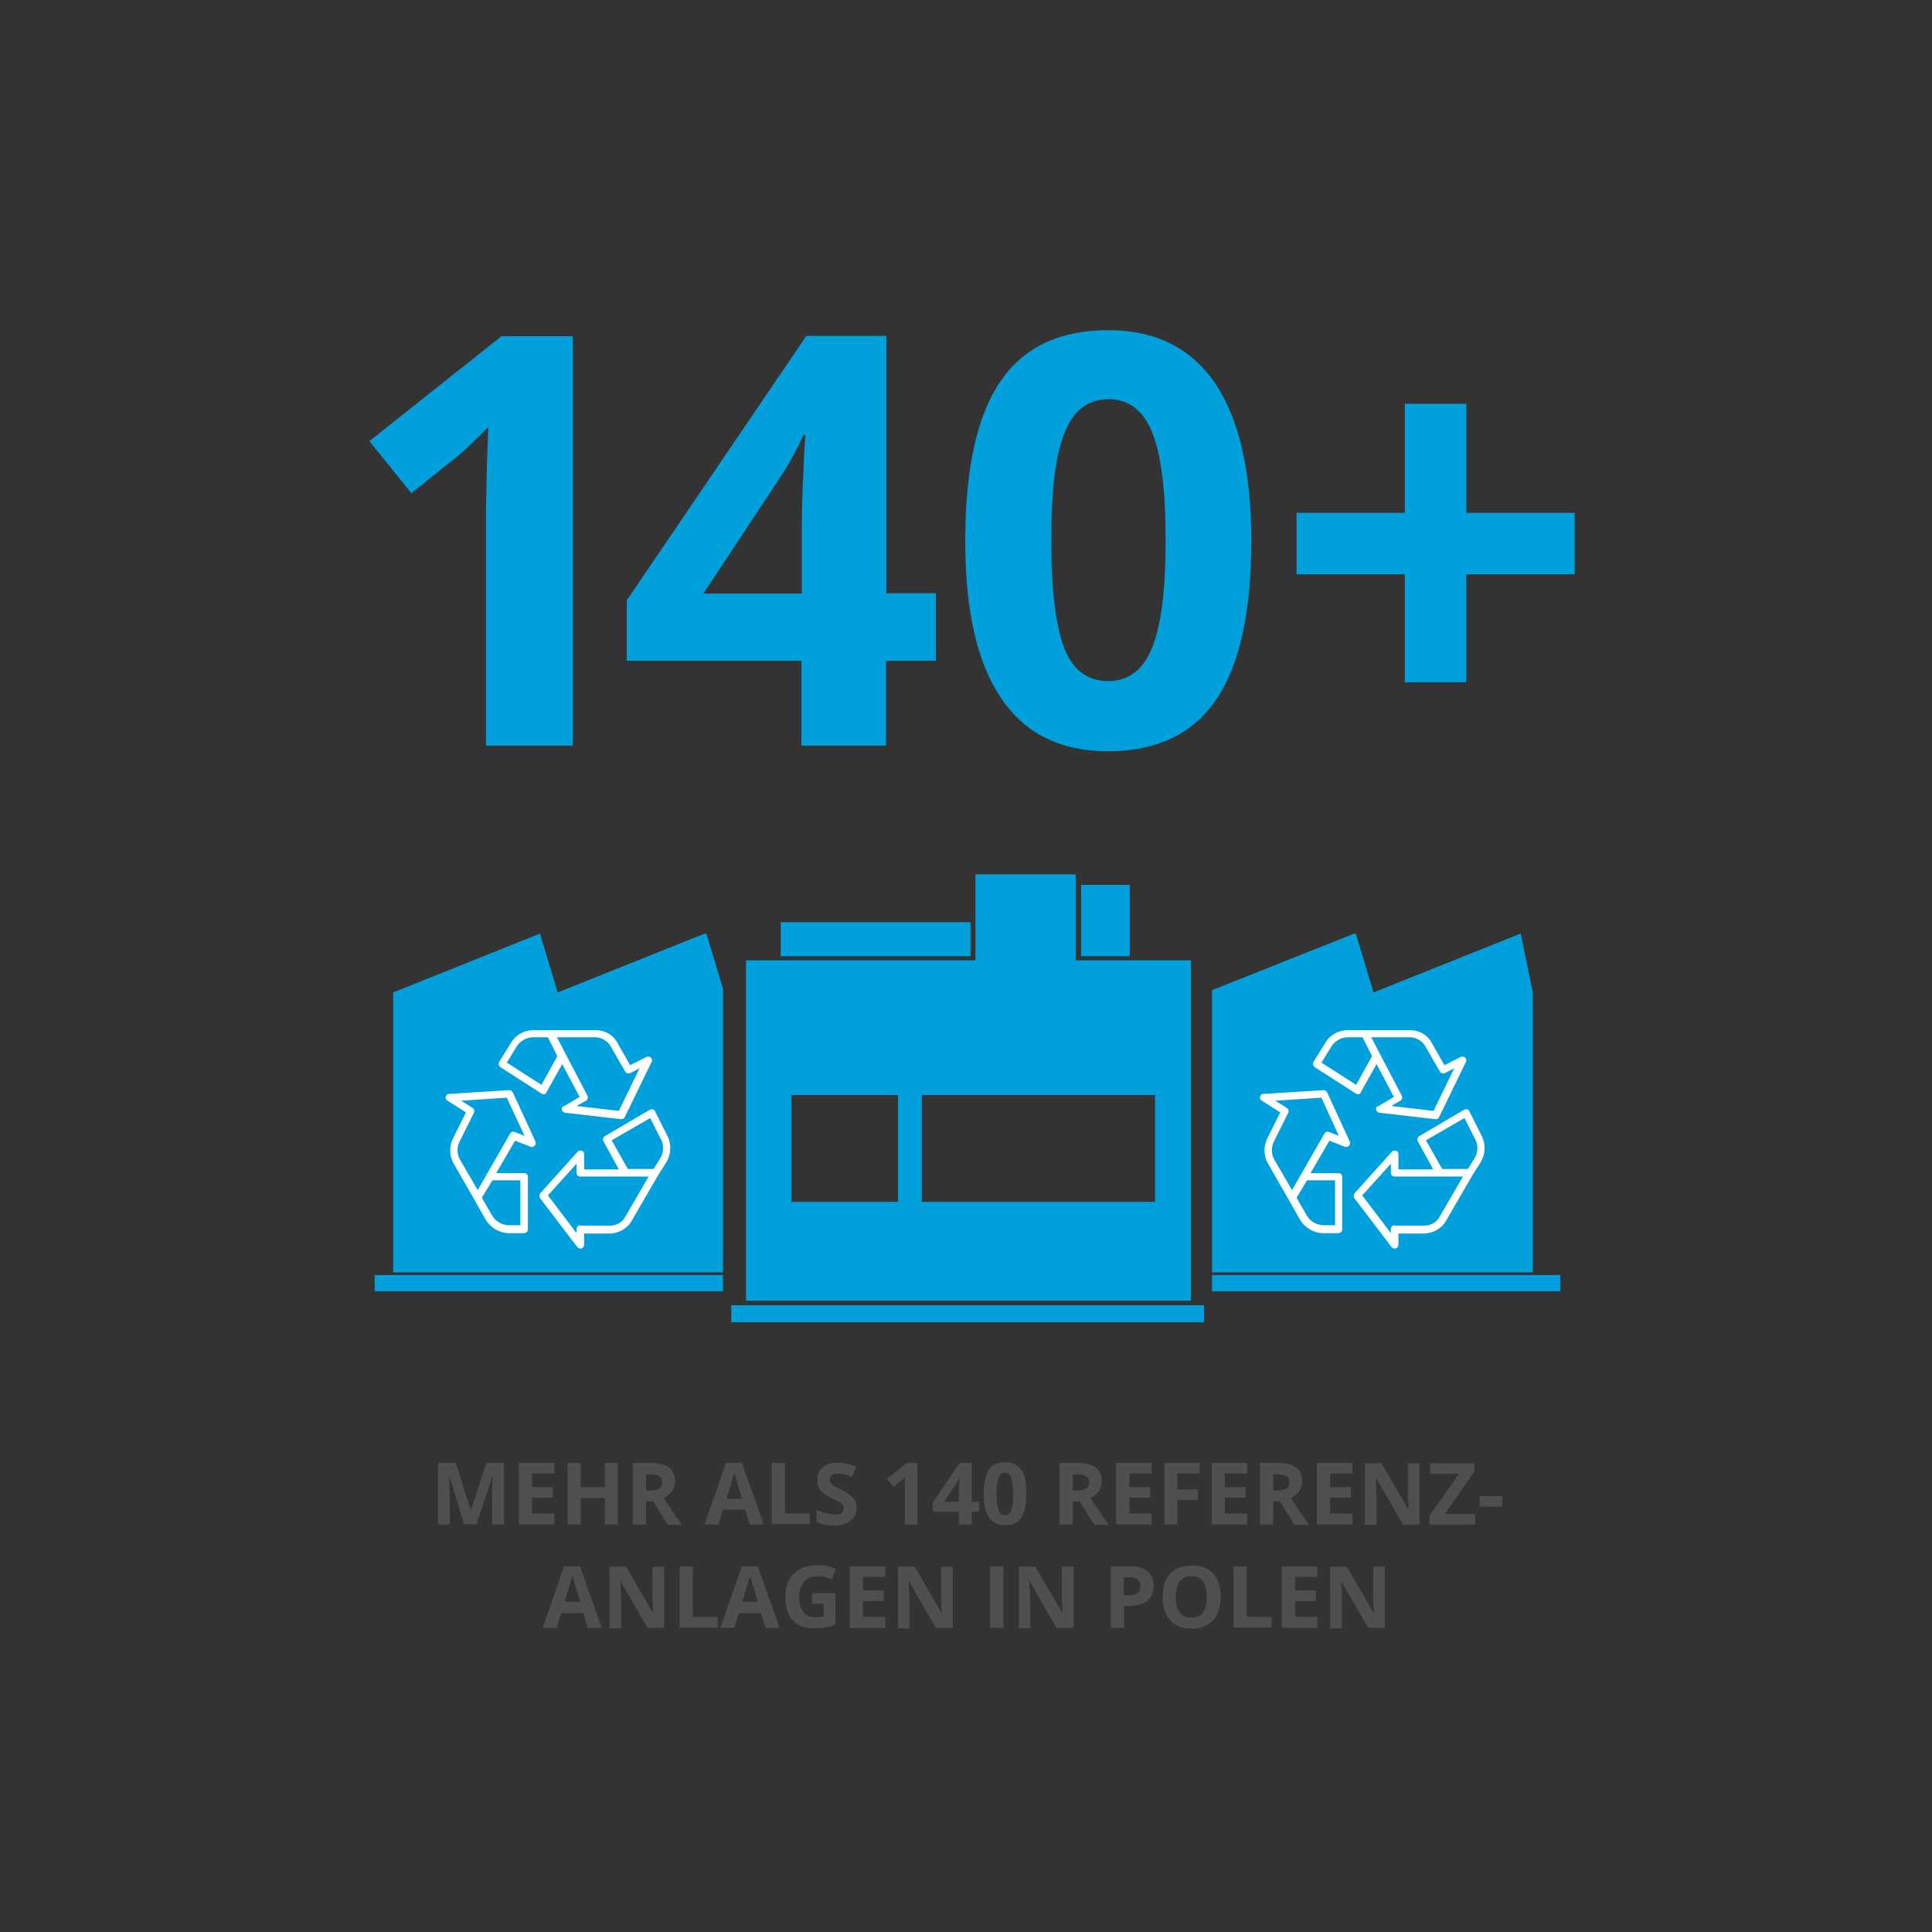 <?xml version="1.0" encoding="UTF-8"?>
<svg xmlns="http://www.w3.org/2000/svg" xmlns:xlink="http://www.w3.org/1999/xlink" version="1.1" id="Referenzanlagen" x="0px" y="0px" viewBox="0 0 512 512" style="enable-background:new 0 0 512 512;" xml:space="preserve">
<rect x="0" y="0" width="512" height="512" fill="#333333" stroke="none"/>
<style type="text/css">
	.st0{fill:none;}
	.st1{fill:#00A0DD;}
	.st2{fill:#FFFFFF;}
	.st3{fill:#4E4F51;}
</style>
<rect class="st0" width="512" height="512"></rect>
<g>
	<g>
		<rect x="193.8" y="345.9" class="st1" width="125.3" height="4.5"></rect>
		<rect x="206.9" y="244.4" class="st1" width="50.3" height="9"></rect>
		<rect x="258.5" y="231.7" class="st1" width="26.6" height="23.1"></rect>
		<rect x="286.5" y="234.5" class="st1" width="12.9" height="18.9"></rect>
		<path class="st1" d="M306.1,318.5h-61.8v-28.3h61.8V318.5z M238,318.5h-28.3v-28.3H238V318.5z M197.7,344.7h117.9v-90.2H197.7    V344.7z"></path>
		<polygon class="st1" points="187.2,247.4 186.8,247.5 186.8,247.4 147.8,263 143.1,247.4 104.2,263 104.2,337.2 191.6,337.2     191.6,262   "></polygon>
		<path class="st2" d="M148.9,294.1c0.1,0.4,0.4,0.7,0.9,0.8l14.8,1.7c0,0,0.1,0,0.1,0c0.4,0,0.7-0.2,0.9-0.6l7.1-14.6    c0.2-0.5,0-1.1-0.5-1.3c-0.3-0.1-0.6-0.1-0.9,0l-4.3,2.2l-3.3-5.8c-1.1-2.2-3.4-3.5-5.8-3.5h-16.5c-2.5,0-4.8,1.3-6,3.4l-3.1,5    c-0.3,0.5-0.1,1.1,0.3,1.4l10.9,7c0.2,0.1,0.3,0.2,0.5,0.2c0.1,0,0.2,0,0.2,0c0.3-0.1,0.5-0.2,0.6-0.5l4.2-7.5l4.6,8.7l-4.2,2.5    C149,293.2,148.8,293.6,148.9,294.1 M143.5,287.5l-9.2-5.9l2.6-4.2c0.9-1.5,2.6-2.5,4.3-2.5h4l2.5,5L143.5,287.5z M155.3,291.7    c0.5-0.3,0.6-0.9,0.4-1.3l-8.1-15.5h10.2c1.7,0,3.3,1,4.1,2.5l3.8,6.6c0.3,0.5,0.8,0.6,1.3,0.4l2.5-1.3l-5.5,11.3l-11.2-1.3    L155.3,291.7z"></path>
		<path class="st2" d="M167.6,323.2l6.9-11.9l2.1-3.3c1.3-2.2,1.4-4.9,0.2-7.1l-3.2-6.4c-0.2-0.5-0.8-0.7-1.3-0.4c0,0,0,0-0.1,0    l-11.9,7c-0.5,0.3-0.6,0.9-0.4,1.3l4.1,7.5h-9.2v-4c0-0.6-0.4-1-1-1c-0.3,0-0.5,0.1-0.7,0.3l-9.9,11c-0.3,0.4-0.3,0.9-0.1,1.3    l9.9,13c0.3,0.4,1,0.5,1.4,0.2c0.2-0.2,0.4-0.5,0.4-0.8v-3h6.9C164.2,326.8,166.5,325.4,167.6,323.2 M162.1,302.2l10.2-5.9    l2.8,5.5c0.9,1.6,0.8,3.6-0.1,5.1l-1.8,2.9h-6.8L162.1,302.2z M153.8,324.7c-0.5,0-1,0.4-1,1v1.1l-7.6-10l7.6-8.4v2.4    c0,0.6,0.4,1,1,1h18.1l-6.1,10.5c-0.8,1.6-2.4,2.5-4.1,2.5H153.8z"></path>
		<path class="st2" d="M118.6,291.7l4.9,3.1l-3.3,6.6c-1.2,2.2-1.2,4.8,0,6.9l5.5,9.6l3,5.3c1.3,2.2,3.7,3.6,6.2,3.6h4    c0.5,0,1-0.4,1-1v-13.9c0-0.6-0.4-1-1-1h-7.4l5-8.6l4.1,1.6c0.5,0.2,1.1-0.1,1.3-0.6c0.1-0.3,0.1-0.5,0-0.8l-6-13    c-0.2-0.4-0.6-0.6-1-0.6l-15.9,1c-0.5,0-1,0.5-0.9,1.1C118.1,291.2,118.3,291.5,118.6,291.7L118.6,291.7z M137.9,324.7h-3    c-1.8,0-3.6-1-4.5-2.6l-2.7-4.7l2.8-4.6h7.4V324.7z M134.3,290.9L139,301l-2.6-1c-0.5-0.2-1,0-1.2,0.4l-8.6,15l-4.7-8.1    c-0.9-1.6-0.8-3.5,0-5l3.7-7.4c0.2-0.5,0.1-1-0.4-1.3l-3-1.9L134.3,290.9z"></path>
		<rect x="99.3" y="337.9" class="st1" width="92.3" height="4.3"></rect>
		<polygon class="st1" points="403,247.4 364,263 359.3,247.4 359,247.5 358.9,247.4 321.2,262.4 321.2,337.2 406.2,337.2     406.2,263   "></polygon>
		<path class="st2" d="M364.7,294.1c0.1,0.4,0.4,0.7,0.9,0.8l14.8,1.7c0,0,0.1,0,0.1,0c0.4,0,0.7-0.2,0.9-0.6l7.1-14.6    c0.2-0.5,0-1.1-0.5-1.3c-0.3-0.1-0.6-0.1-0.9,0l-4.3,2.2l-3.3-5.8c-1.1-2.2-3.4-3.5-5.8-3.5h-16.5c-2.5,0-4.8,1.3-6,3.4l-3.1,5    c-0.3,0.5-0.1,1.1,0.3,1.4l10.9,7c0.2,0.1,0.3,0.2,0.5,0.2c0.1,0,0.2,0,0.2,0c0.3-0.1,0.5-0.2,0.6-0.5l4.2-7.5l4.6,8.7l-4.2,2.5    C364.8,293.2,364.6,293.6,364.7,294.1 M359.4,287.5l-9.2-5.9l2.6-4.2c0.9-1.5,2.6-2.5,4.3-2.5h4l2.5,5L359.4,287.5z M371.1,291.7    c0.5-0.3,0.6-0.9,0.4-1.3l-8.1-15.5h10.3c1.7,0,3.3,1,4.1,2.5l3.8,6.6c0.3,0.5,0.8,0.6,1.3,0.4l2.5-1.3l-5.5,11.3l-11.2-1.3    L371.1,291.7z"></path>
		<path class="st2" d="M383.4,323.2l6.9-11.9l2.1-3.3c1.3-2.2,1.4-4.9,0.2-7.1l-3.2-6.4c-0.2-0.5-0.8-0.7-1.3-0.4c0,0,0,0-0.1,0    l-11.9,7c-0.5,0.3-0.6,0.9-0.4,1.3l4.1,7.5h-9.2v-4c0-0.6-0.4-1-1-1c-0.3,0-0.5,0.1-0.7,0.3l-9.9,11c-0.3,0.4-0.3,0.9-0.1,1.3    l9.9,13c0.3,0.4,1,0.5,1.4,0.2c0.2-0.2,0.4-0.5,0.4-0.8v-3h6.9C380,326.8,382.3,325.4,383.4,323.2 M377.9,302.2l10.2-5.9l2.8,5.5    c0.9,1.6,0.8,3.6-0.1,5.1l-1.8,2.9h-6.8L377.9,302.2z M369.6,324.7c-0.5,0-1,0.4-1,1v1.1l-7.6-10l7.6-8.4v2.4c0,0.6,0.4,1,1,1    h18.1l-6.1,10.5c-0.8,1.6-2.4,2.5-4.1,2.5H369.6z"></path>
		<path class="st2" d="M334.4,291.7l4.9,3.1l-3.3,6.6c-1.2,2.2-1.2,4.8,0,6.9l5.5,9.6l3,5.3c1.3,2.2,3.7,3.6,6.2,3.6h4    c0.5,0,1-0.4,1-1v-13.9c0-0.6-0.4-1-1-1h-7.4l5-8.6l4.1,1.6c0.5,0.2,1.1-0.1,1.3-0.6c0.1-0.3,0.1-0.5,0-0.8l-6-13    c-0.2-0.4-0.6-0.6-1-0.6l-15.9,1c-0.5,0-1,0.5-0.9,1.1C333.9,291.2,334.1,291.5,334.4,291.7L334.4,291.7z M353.8,324.7h-3    c-1.8,0-3.6-1-4.5-2.6l-2.7-4.7l2.8-4.6h7.4V324.7z M350.2,290.9l4.6,10.1l-2.6-1c-0.5-0.2-1,0-1.2,0.4l-8.6,15l-4.7-8.1    c-0.9-1.6-0.8-3.5,0-5l3.7-7.4c0.2-0.5,0.1-1-0.4-1.3l-3-1.9L350.2,290.9z"></path>
		<rect x="321.2" y="337.9" class="st1" width="92.3" height="4.3"></rect>
	</g>
	<g>
		<path class="st3" d="M123,404l-3.9-12.8h-0.1c0.1,2.6,0.2,4.3,0.2,5.2v7.6h-3.1v-16.3h4.7l3.9,12.4h0.1l4.1-12.4h4.7V404h-3.2    v-7.7c0-0.4,0-0.8,0-1.3c0-0.5,0.1-1.7,0.2-3.8h-0.1l-4.2,12.7H123z"></path>
		<path class="st3" d="M146.9,404h-9.4v-16.3h9.4v2.8H141v3.6h5.5v2.8H141v4.2h5.9V404z"></path>
		<path class="st3" d="M163.7,404h-3.4v-7h-6.4v7h-3.5v-16.3h3.5v6.4h6.4v-6.4h3.4V404z"></path>
		<path class="st3" d="M171.2,397.8v6.2h-3.5v-16.3h4.7c2.2,0,3.8,0.4,4.9,1.2c1.1,0.8,1.6,2,1.6,3.7c0,1-0.3,1.8-0.8,2.6    c-0.5,0.7-1.3,1.3-2.2,1.8c2.4,3.7,4,6,4.8,7.1H177l-3.9-6.2H171.2z M171.2,395h1.1c1.1,0,1.9-0.2,2.4-0.5    c0.5-0.4,0.8-0.9,0.8-1.7c0-0.8-0.3-1.3-0.8-1.6s-1.4-0.5-2.5-0.5h-1V395z"></path>
		<path class="st3" d="M198.7,404l-1.2-3.9h-5.9l-1.2,3.9h-3.7l5.7-16.3h4.2l5.8,16.3H198.7z M196.7,397.3c-1.1-3.5-1.7-5.5-1.8-6    s-0.2-0.8-0.3-1.1c-0.2,0.9-0.9,3.3-2.1,7H196.7z"></path>
		<path class="st3" d="M204.5,404v-16.3h3.5v13.4h6.6v2.8H204.5z"></path>
		<path class="st3" d="M227,399.5c0,1.5-0.5,2.6-1.6,3.5c-1.1,0.8-2.5,1.3-4.4,1.3c-1.7,0-3.3-0.3-4.6-1v-3.2c1.1,0.5,2,0.8,2.8,1    s1.5,0.3,2.1,0.3c0.8,0,1.3-0.1,1.7-0.4c0.4-0.3,0.6-0.7,0.6-1.3c0-0.3-0.1-0.6-0.3-0.9c-0.2-0.2-0.4-0.5-0.8-0.7    c-0.3-0.2-1-0.6-2.1-1.1c-1-0.5-1.7-0.9-2.2-1.3c-0.5-0.4-0.9-0.9-1.2-1.5c-0.3-0.6-0.4-1.2-0.4-2c0-1.4,0.5-2.6,1.5-3.4    s2.3-1.2,4-1.2c0.8,0,1.7,0.1,2.4,0.3s1.6,0.5,2.4,0.8l-1.1,2.7c-0.9-0.4-1.6-0.6-2.2-0.7c-0.6-0.1-1.1-0.2-1.7-0.2    c-0.7,0-1.2,0.2-1.5,0.5c-0.3,0.3-0.5,0.7-0.5,1.2c0,0.3,0.1,0.6,0.2,0.8s0.4,0.4,0.7,0.7c0.3,0.2,1,0.6,2.2,1.1    c1.5,0.7,2.6,1.5,3.1,2.2C226.7,397.5,227,398.4,227,399.5z"></path>
		<path class="st3" d="M243.2,404h-3.4v-9.4l0-1.5l0.1-1.7c-0.6,0.6-1,0.9-1.2,1.1l-1.9,1.5l-1.7-2.1l5.2-4.2h2.8V404z"></path>
		<path class="st3" d="M259.5,400.6h-2v3.4h-3.4v-3.4h-6.9v-2.4l7.1-10.5h3.2V398h2V400.6z M254.1,398v-2.8c0-0.5,0-1.1,0.1-2    c0-0.9,0.1-1.4,0.1-1.5h-0.1c-0.3,0.6-0.6,1.2-1,1.8l-3,4.5H254.1z"></path>
		<path class="st3" d="M272,395.9c0,2.8-0.5,4.9-1.4,6.3c-0.9,1.4-2.4,2-4.3,2c-1.9,0-3.3-0.7-4.2-2.1c-1-1.4-1.4-3.5-1.4-6.2    c0-2.9,0.5-5,1.4-6.4s2.4-2,4.3-2c1.9,0,3.3,0.7,4.3,2.1S272,393.1,272,395.9z M264.1,395.9c0,2,0.2,3.4,0.5,4.3s0.9,1.3,1.7,1.3    c0.8,0,1.4-0.4,1.7-1.3c0.4-0.9,0.5-2.3,0.5-4.3c0-2-0.2-3.4-0.5-4.3c-0.4-0.9-0.9-1.3-1.7-1.3c-0.8,0-1.4,0.4-1.7,1.3    C264.2,392.5,264.1,393.9,264.1,395.9z"></path>
		<path class="st3" d="M284.3,397.8v6.2h-3.5v-16.3h4.7c2.2,0,3.8,0.4,4.9,1.2c1.1,0.8,1.6,2,1.6,3.7c0,1-0.3,1.8-0.8,2.6    c-0.5,0.7-1.3,1.3-2.2,1.8c2.4,3.7,4,6,4.8,7.1H290l-3.9-6.2H284.3z M284.3,395h1.1c1.1,0,1.9-0.2,2.4-0.5s0.8-0.9,0.8-1.7    c0-0.8-0.3-1.3-0.8-1.6c-0.5-0.3-1.4-0.5-2.5-0.5h-1V395z"></path>
		<path class="st3" d="M305.2,404h-9.4v-16.3h9.4v2.8h-5.9v3.6h5.5v2.8h-5.5v4.2h5.9V404z"></path>
		<path class="st3" d="M312,404h-3.4v-16.3h9.3v2.8H312v4.2h5.5v2.8H312V404z"></path>
		<path class="st3" d="M330.5,404h-9.4v-16.3h9.4v2.8h-5.9v3.6h5.5v2.8h-5.5v4.2h5.9V404z"></path>
		<path class="st3" d="M337.4,397.8v6.2h-3.5v-16.3h4.7c2.2,0,3.8,0.4,4.9,1.2c1.1,0.8,1.6,2,1.6,3.7c0,1-0.3,1.8-0.8,2.6    c-0.5,0.7-1.3,1.3-2.2,1.8c2.4,3.7,4,6,4.8,7.1h-3.8l-3.9-6.2H337.4z M337.4,395h1.1c1.1,0,1.9-0.2,2.4-0.5s0.8-0.9,0.8-1.7    c0-0.8-0.3-1.3-0.8-1.6c-0.5-0.3-1.4-0.5-2.5-0.5h-1V395z"></path>
		<path class="st3" d="M358.3,404H349v-16.3h9.4v2.8h-5.9v3.6h5.5v2.8h-5.5v4.2h5.9V404z"></path>
		<path class="st3" d="M376.2,404h-4.4l-7.1-12.3h-0.1c0.1,2.2,0.2,3.7,0.2,4.7v7.7h-3.1v-16.3h4.4l7.1,12.2h0.1    c-0.1-2.1-0.2-3.6-0.2-4.5v-7.7h3.1V404z"></path>
		<path class="st3" d="M390.9,404h-12.1v-2.2l7.8-11.2H379v-2.8h11.7v2.2l-7.8,11.2h8V404z"></path>
		<path class="st3" d="M392.1,399.3v-2.8h6v2.8H392.1z"></path>
		<path class="st3" d="M155.8,431.4l-1.2-3.9h-5.9l-1.2,3.9h-3.7l5.7-16.3h4.2l5.8,16.3H155.8z M153.8,424.6c-1.1-3.5-1.7-5.5-1.8-6    c-0.1-0.5-0.2-0.8-0.3-1.1c-0.2,0.9-0.9,3.3-2.1,7H153.8z"></path>
		<path class="st3" d="M176,431.4h-4.4l-7.1-12.3h-0.1c0.1,2.2,0.2,3.7,0.2,4.7v7.7h-3.1v-16.3h4.4l7.1,12.2h0.1    c-0.1-2.1-0.2-3.6-0.2-4.5v-7.7h3.1V431.4z"></path>
		<path class="st3" d="M180.1,431.4v-16.3h3.5v13.4h6.6v2.8H180.1z"></path>
		<path class="st3" d="M202.9,431.4l-1.2-3.9h-5.9l-1.2,3.9h-3.7l5.7-16.3h4.2l5.8,16.3H202.9z M200.9,424.6c-1.1-3.5-1.7-5.5-1.8-6    c-0.1-0.5-0.2-0.8-0.3-1.1c-0.2,0.9-0.9,3.3-2.1,7H200.9z"></path>
		<path class="st3" d="M214.9,422.2h6.5v8.4c-1,0.3-2,0.6-3,0.7c-0.9,0.1-1.9,0.2-2.8,0.2c-2.5,0-4.3-0.7-5.6-2.2    c-1.3-1.4-1.9-3.5-1.9-6.2c0-2.6,0.8-4.7,2.3-6.1c1.5-1.5,3.6-2.2,6.3-2.2c1.7,0,3.3,0.3,4.8,1l-1.1,2.8c-1.2-0.6-2.4-0.9-3.7-0.9    c-1.5,0-2.7,0.5-3.6,1.5c-0.9,1-1.3,2.3-1.3,4c0,1.8,0.4,3.1,1.1,4c0.7,0.9,1.8,1.4,3.2,1.4c0.7,0,1.5-0.1,2.2-0.2v-3.4h-3.1    V422.2z"></path>
		<path class="st3" d="M234.6,431.4h-9.4v-16.3h9.4v2.8h-5.9v3.6h5.5v2.8h-5.5v4.2h5.9V431.4z"></path>
		<path class="st3" d="M252.4,431.4H248l-7.1-12.3h-0.1c0.1,2.2,0.2,3.7,0.2,4.7v7.7H238v-16.3h4.4l7.1,12.2h0.1    c-0.1-2.1-0.2-3.6-0.2-4.5v-7.7h3.1V431.4z"></path>
		<path class="st3" d="M262.4,431.4v-16.3h3.5v16.3H262.4z"></path>
		<path class="st3" d="M284.4,431.4H280l-7.1-12.3h-0.1c0.1,2.2,0.2,3.7,0.2,4.7v7.7H270v-16.3h4.4l7.1,12.2h0.1    c-0.1-2.1-0.2-3.6-0.2-4.5v-7.7h3.1V431.4z"></path>
		<path class="st3" d="M305.7,420.2c0,1.8-0.5,3.1-1.6,4c-1.1,0.9-2.7,1.4-4.7,1.4h-1.5v5.8h-3.5v-16.3h5.2c2,0,3.5,0.4,4.5,1.3    C305.1,417.2,305.7,418.5,305.7,420.2z M297.9,422.8h1.1c1.1,0,1.9-0.2,2.4-0.6c0.5-0.4,0.8-1,0.8-1.8c0-0.8-0.2-1.4-0.7-1.8    c-0.4-0.4-1.1-0.6-2.1-0.6h-1.6V422.8z"></path>
		<path class="st3" d="M323.5,423.2c0,2.7-0.7,4.8-2,6.2s-3.3,2.2-5.7,2.2s-4.4-0.7-5.7-2.2s-2-3.5-2-6.2c0-2.7,0.7-4.8,2-6.2    c1.3-1.4,3.3-2.1,5.8-2.1c2.5,0,4.4,0.7,5.7,2.2C322.8,418.4,323.5,420.5,323.5,423.2z M311.6,423.2c0,1.8,0.3,3.2,1,4.1    c0.7,0.9,1.7,1.4,3.1,1.4c2.8,0,4.1-1.8,4.1-5.5c0-3.7-1.4-5.5-4.1-5.5c-1.4,0-2.4,0.5-3.1,1.4C312,420,311.6,421.4,311.6,423.2z"></path>
		<path class="st3" d="M326.9,431.4v-16.3h3.5v13.4h6.6v2.8H326.9z"></path>
		<path class="st3" d="M349.1,431.4h-9.4v-16.3h9.4v2.8h-5.9v3.6h5.5v2.8h-5.5v4.2h5.9V431.4z"></path>
		<path class="st3" d="M367,431.4h-4.4l-7.1-12.3h-0.1c0.1,2.2,0.2,3.7,0.2,4.7v7.7h-3.1v-16.3h4.4l7.1,12.2h0.1    c-0.1-2.1-0.2-3.6-0.2-4.5v-7.7h3.1V431.4z"></path>
	</g>
	<g>
		<path class="st1" d="M151.7,197.6h-22.9v-62.8l0.2-10.3l0.4-11.3c-3.8,3.8-6.5,6.3-7.9,7.5l-12.5,10l-11.1-13.8l35-27.8h18.9    V197.6z"></path>
		<path class="st1" d="M247.9,175.1h-13.1v22.5h-22.4v-22.5h-46.3v-16l47.6-70.1h21.2v68.2h13.1V175.1z M212.5,157.3v-18.4    c0-3.1,0.1-7.5,0.4-13.4c0.2-5.8,0.4-9.2,0.6-10.2h-0.6c-1.8,4.1-4,8-6.6,11.9l-19.9,30.1H212.5z"></path>
		<path class="st1" d="M331.6,143.3c0,19-3.1,33-9.3,42.1c-6.2,9.1-15.8,13.7-28.7,13.7c-12.5,0-22-4.7-28.3-14.1    c-6.4-9.4-9.5-23.3-9.5-41.6c0-19.1,3.1-33.3,9.3-42.3c6.2-9.1,15.7-13.6,28.6-13.6c12.5,0,22,4.7,28.4,14.2    C328.4,111.1,331.6,125,331.6,143.3z M278.6,143.3c0,13.3,1.2,22.8,3.5,28.6c2.3,5.8,6.2,8.6,11.6,8.6c5.3,0,9.2-2.9,11.6-8.8    c2.4-5.8,3.6-15.3,3.6-28.5c0-13.3-1.2-22.9-3.6-28.7c-2.4-5.8-6.2-8.7-11.5-8.7c-5.4,0-9.3,2.9-11.6,8.7    C279.7,120.5,278.6,130,278.6,143.3z"></path>
		<path class="st1" d="M372.3,152.2h-28.7v-16.3h28.7V107h16.3v28.9h28.7v16.3h-28.7v28.6h-16.3V152.2z"></path>
	</g>
</g>
</svg>
